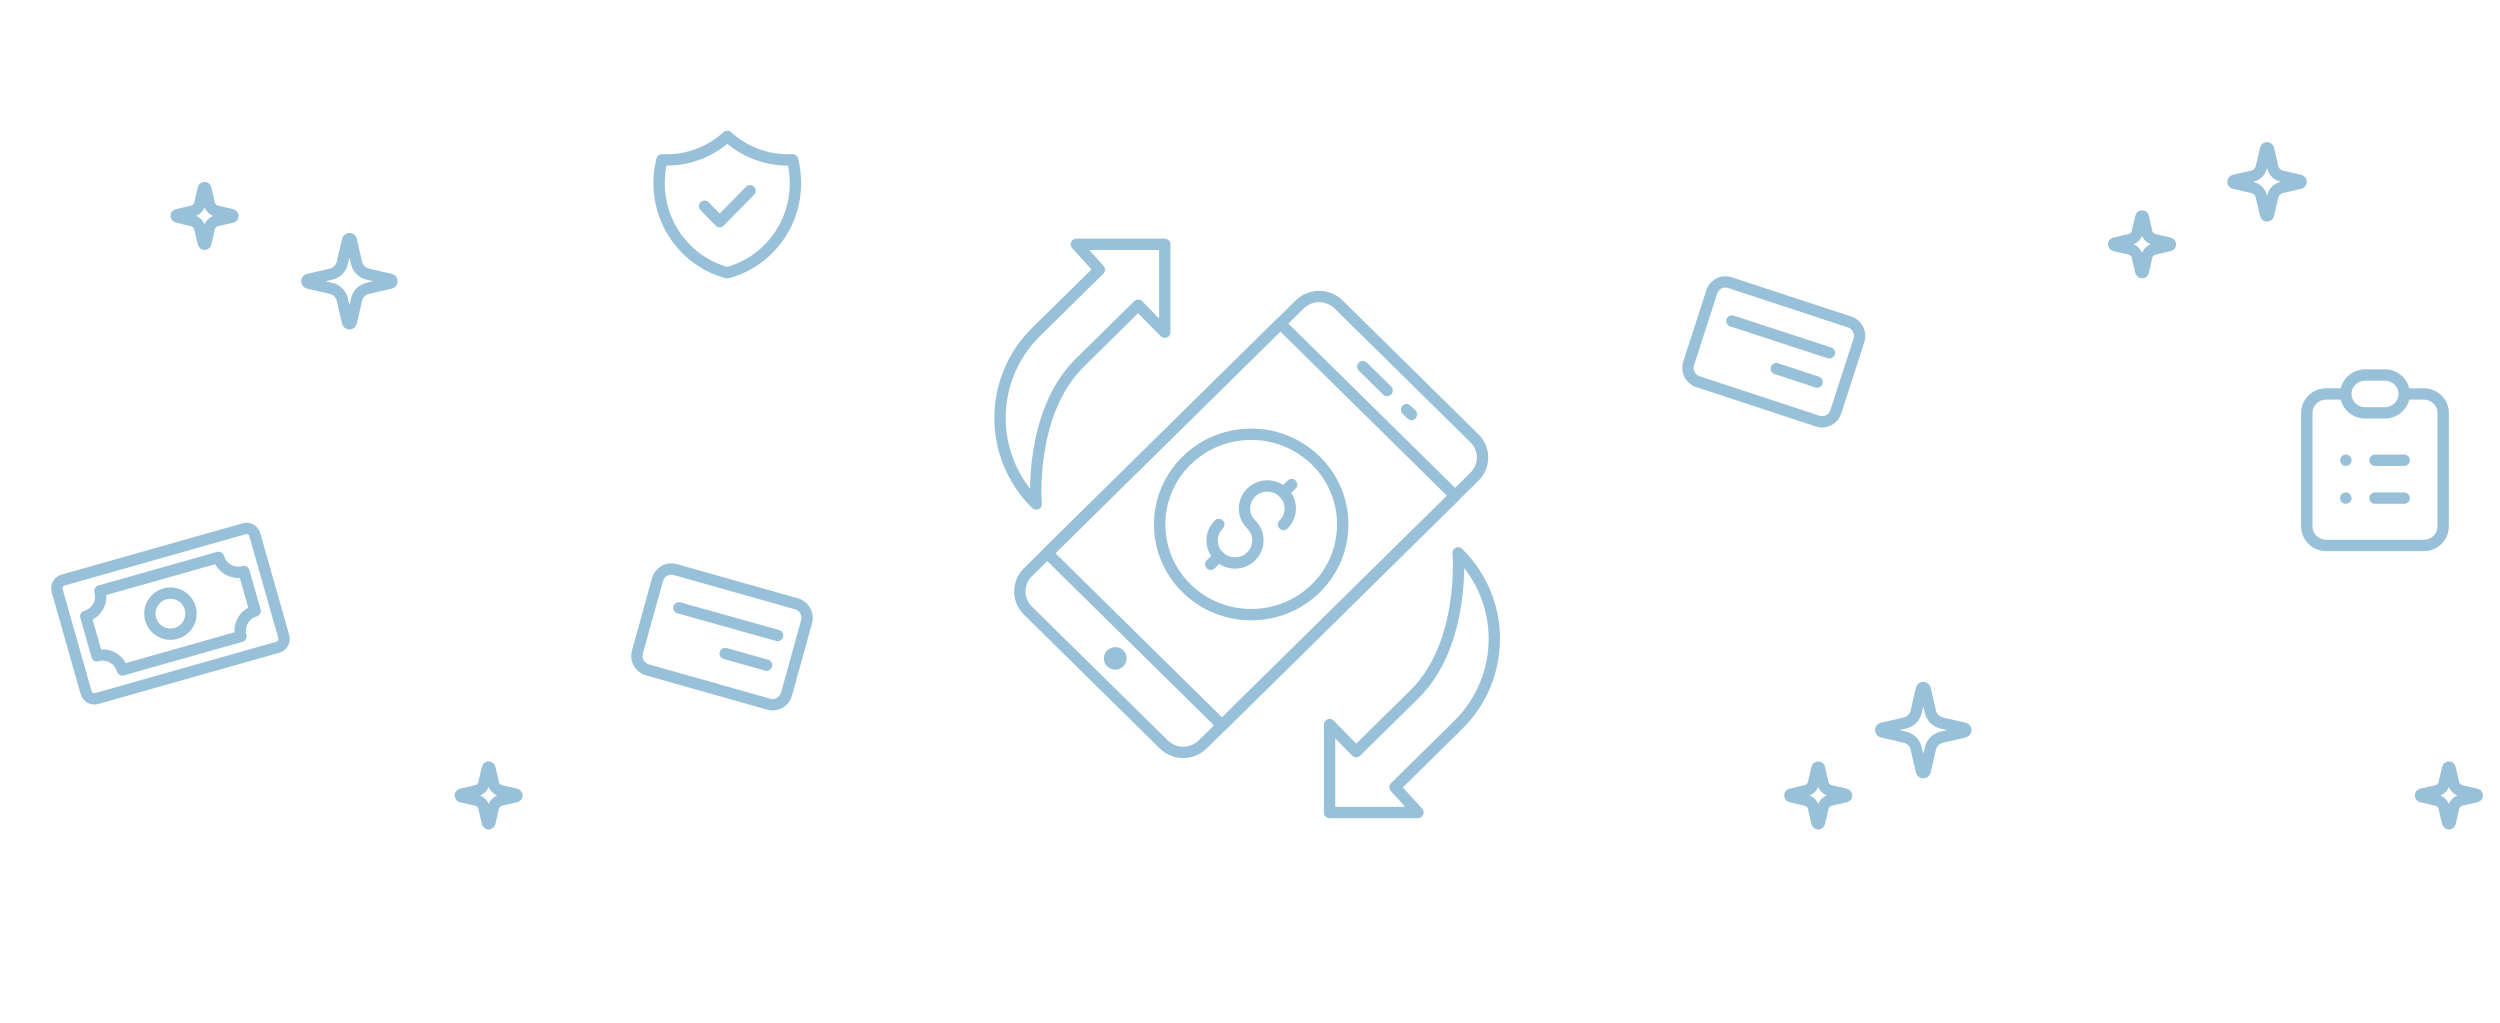 <svg width="440" height="180" viewBox="0 0 440 180" fill="none" xmlns="http://www.w3.org/2000/svg">
<path fill-rule="evenodd" clip-rule="evenodd" d="M211.665 131.028C209.778 132.885 206.717 132.885 204.83 131.028L180.906 107.457C179.021 105.596 179.021 102.583 180.906 100.722L228.751 53.581C230.642 51.721 233.701 51.721 235.588 53.581L259.515 77.152C261.4 79.012 261.4 82.028 259.515 83.886L211.665 131.028Z" stroke="#98C1D9" stroke-width="2" stroke-linecap="round" stroke-linejoin="round"/>
<path fill-rule="evenodd" clip-rule="evenodd" d="M184.321 97.355L225.332 56.95L256.087 87.254L215.079 127.658L184.321 97.355Z" stroke="#98C1D9" stroke-width="2" stroke-linecap="round" stroke-linejoin="round"/>
<path d="M239.863 64.526L244.131 68.736" stroke="#98C1D9" stroke-width="2" stroke-linecap="round" stroke-linejoin="round"/>
<path d="M247.55 72.102L248.405 72.943" stroke="#98C1D9" stroke-width="2" stroke-linecap="round" stroke-linejoin="round"/>
<path fill-rule="evenodd" clip-rule="evenodd" d="M190.061 63.819L200.315 53.717L205 58.478V43H189.441L193.48 47.463L182.369 58.405C173.877 66.772 173.877 80.339 182.369 88.708C182.369 88.708 180.998 72.746 190.061 63.819Z" stroke="#98C1D9" stroke-width="2" stroke-linecap="round" stroke-linejoin="round"/>
<path fill-rule="evenodd" clip-rule="evenodd" d="M248.938 122.188L238.684 132.286L234.001 127.525V143H249.566L245.523 138.544L256.628 127.6C265.124 119.233 265.124 105.663 256.628 97.296C256.628 97.296 258.003 113.258 248.938 122.188Z" stroke="#98C1D9" stroke-width="2" stroke-linecap="round" stroke-linejoin="round"/>
<path fill-rule="evenodd" clip-rule="evenodd" d="M196.287 114.884C196.839 114.884 197.291 115.327 197.291 115.875C197.291 116.42 196.839 116.867 196.287 116.867C195.728 116.867 195.279 116.42 195.279 115.875C195.279 115.327 195.728 114.884 196.287 114.884Z" stroke="#98C1D9" stroke-width="2" stroke-linecap="round" stroke-linejoin="round"/>
<path fill-rule="evenodd" clip-rule="evenodd" d="M231.599 103.528C225.313 109.727 215.109 109.727 208.82 103.528C202.527 97.332 202.527 87.279 208.82 81.08C215.109 74.881 225.313 74.881 231.599 81.08C237.895 87.279 237.895 97.332 231.599 103.528Z" stroke="#98C1D9" stroke-width="2" stroke-linecap="round" stroke-linejoin="round"/>
<path d="M214.512 97.921L213.092 99.321" stroke="#98C1D9" stroke-width="2" stroke-linecap="round" stroke-linejoin="round"/>
<path d="M227.326 85.29L225.905 86.695" stroke="#98C1D9" stroke-width="2" stroke-linecap="round" stroke-linejoin="round"/>
<path d="M214.512 92.308C212.941 93.852 212.941 96.368 214.512 97.92C216.084 99.468 218.638 99.468 220.21 97.92C221.781 96.368 221.781 93.852 220.21 92.308C218.638 90.755 218.638 88.241 220.21 86.693C221.781 85.142 224.336 85.142 225.906 86.693C227.476 88.241 227.476 90.755 225.906 92.308" stroke="#98C1D9" stroke-width="2" stroke-linecap="round" stroke-linejoin="round"/>
<path d="M418 80C417.448 80 417 80.448 417 81C417 81.552 417.448 82 418 82V80ZM423.143 82C423.695 82 424.143 81.552 424.143 81C424.143 80.448 423.695 80 423.143 80V82ZM418 86.667C417.448 86.667 417 87.114 417 87.667C417 88.219 417.448 88.667 418 88.667V86.667ZM423.143 88.667C423.695 88.667 424.143 88.219 424.143 87.667C424.143 87.114 423.695 86.667 423.143 86.667V88.667ZM412.857 80C412.305 80 411.857 80.448 411.857 81C411.857 81.552 412.305 82 412.857 82V80ZM412.874 82C413.427 82 413.874 81.552 413.874 81C413.874 80.448 413.427 80 412.874 80V82ZM412.857 86.667C412.305 86.667 411.857 87.114 411.857 87.667C411.857 88.219 412.305 88.667 412.857 88.667V86.667ZM412.874 88.667C413.427 88.667 413.874 88.219 413.874 87.667C413.874 87.114 413.427 86.667 412.874 86.667V88.667ZM429 72.667V92.667H431V72.667H429ZM426.571 95H409.429V97H426.571V95ZM407 92.667V72.667H405V92.667H407ZM409.429 70.333H412.857V68.333H409.429V70.333ZM423.143 70.333H426.571V68.333H423.143V70.333ZM409.429 95C408.061 95 407 93.929 407 92.667H405C405 95.086 407.009 97 409.429 97V95ZM429 92.667C429 93.929 427.939 95 426.571 95V97C428.991 97 431 95.086 431 92.667H429ZM431 72.667C431 70.247 428.991 68.333 426.571 68.333V70.333C427.939 70.333 429 71.404 429 72.667H431ZM407 72.667C407 71.404 408.061 70.333 409.429 70.333V68.333C407.009 68.333 405 70.247 405 72.667H407ZM418 82H423.143V80H418V82ZM418 88.667H423.143V86.667H418V88.667ZM416.286 67H419.714V65H416.286V67ZM419.714 71.667H416.286V73.667H419.714V71.667ZM416.286 71.667C414.918 71.667 413.857 70.596 413.857 69.333H411.857C411.857 71.753 413.867 73.667 416.286 73.667V71.667ZM422.143 69.333C422.143 70.596 421.082 71.667 419.714 71.667V73.667C422.133 73.667 424.143 71.753 424.143 69.333H422.143ZM419.714 67C421.082 67 422.143 68.071 422.143 69.333H424.143C424.143 66.914 422.133 65 419.714 65V67ZM416.286 65C413.867 65 411.857 66.914 411.857 69.333H413.857C413.857 68.071 414.918 67 416.286 67V65ZM412.857 82H412.874V80H412.857V82ZM412.857 88.667H412.874V86.667H412.857V88.667Z" fill="#98C1D9"/>
<path fill-rule="evenodd" clip-rule="evenodd" d="M339.746 131.739C339.974 130.749 340.749 129.975 341.742 129.747L345.741 128.823C345.892 128.788 346 128.654 346 128.499C346 128.344 345.892 128.21 345.741 128.175L341.74 127.253C340.749 127.023 339.974 126.251 339.746 125.258L338.822 121.258C338.789 121.107 338.651 121 338.499 121C338.344 121 338.21 121.107 338.177 121.258L337.251 125.258C337.025 126.251 336.251 127.023 335.255 127.253L331.258 128.175C331.106 128.21 331 128.344 331 128.499C331 128.654 331.106 128.788 331.258 128.823L335.255 129.747C336.251 129.975 337.025 130.749 337.251 131.739L338.177 135.742C338.21 135.895 338.344 136 338.499 136C338.651 136 338.789 135.895 338.822 135.742L339.746 131.739Z" stroke="#98C1D9" stroke-width="2" stroke-linecap="round" stroke-linejoin="round"/>
<path fill-rule="evenodd" clip-rule="evenodd" d="M399.996 34.592C400.179 33.8 400.8 33.18 401.594 32.998L404.792 32.258C404.914 32.23 405 32.123 405 31.999C405 31.875 404.914 31.768 404.792 31.74L401.592 31.002C400.8 30.819 400.179 30.2 399.996 29.407L399.258 26.206C399.231 26.085 399.12 26 398.999 26C398.875 26 398.768 26.085 398.742 26.206L398.001 29.407C397.82 30.2 397.201 30.819 396.404 31.002L393.206 31.74C393.085 31.768 393 31.875 393 31.999C393 32.123 393.085 32.23 393.206 32.258L396.404 32.998C397.201 33.18 397.82 33.8 398.001 34.592L398.742 37.794C398.768 37.916 398.875 38 398.999 38C399.12 38 399.231 37.916 399.258 37.794L399.996 34.592Z" stroke="#98C1D9" stroke-width="2" stroke-linecap="round" stroke-linejoin="round"/>
<path fill-rule="evenodd" clip-rule="evenodd" d="M62.746 52.739C62.974 51.749 63.749 50.975 64.742 50.747L68.741 49.823C68.892 49.788 69 49.654 69 49.499C69 49.343 68.892 49.21 68.741 49.175L64.74 48.253C63.749 48.023 62.974 47.251 62.746 46.258L61.822 42.258C61.789 42.107 61.651 42 61.499 42C61.344 42 61.21 42.107 61.177 42.258L60.251 46.258C60.025 47.251 59.251 48.023 58.255 48.253L54.258 49.175C54.106 49.21 54 49.343 54 49.499C54 49.654 54.106 49.788 54.258 49.823L58.255 50.747C59.251 50.975 60.025 51.749 60.251 52.739L61.177 56.742C61.21 56.895 61.344 57 61.499 57C61.651 57 61.789 56.895 61.822 56.742L62.746 52.739Z" stroke="#98C1D9" stroke-width="2" stroke-linecap="round" stroke-linejoin="round"/>
<path fill-rule="evenodd" clip-rule="evenodd" d="M36.83 40.16C36.983 39.5 37.5 38.983 38.162 38.831L40.827 38.215C40.928 38.192 41 38.103 41 37.999C41 37.896 40.928 37.807 40.827 37.783L38.16 37.169C37.5 37.016 36.983 36.5 36.83 35.839L36.215 33.172C36.193 33.071 36.1 33 35.999 33C35.896 33 35.807 33.071 35.785 33.172L35.167 35.839C35.017 36.5 34.501 37.016 33.837 37.169L31.172 37.783C31.071 37.807 31 37.896 31 37.999C31 38.103 31.071 38.192 31.172 38.215L33.837 38.831C34.501 38.983 35.017 39.5 35.167 40.16L35.785 42.828C35.807 42.93 35.896 43 35.999 43C36.1 43 36.193 42.93 36.215 42.828L36.83 40.16Z" stroke="#98C1D9" stroke-width="2" stroke-linecap="round" stroke-linejoin="round"/>
<path fill-rule="evenodd" clip-rule="evenodd" d="M86.83 142.16C86.983 141.5 87.5 140.983 88.162 140.831L90.827 140.215C90.928 140.192 91 140.103 91 139.999C91 139.896 90.928 139.807 90.827 139.784L88.16 139.169C87.5 139.016 86.983 138.5 86.83 137.839L86.215 135.172C86.193 135.071 86.1 135 85.999 135C85.896 135 85.807 135.071 85.785 135.172L85.168 137.839C85.017 138.5 84.501 139.016 83.837 139.169L81.172 139.784C81.071 139.807 81 139.896 81 139.999C81 140.103 81.071 140.192 81.172 140.215L83.837 140.831C84.501 140.983 85.017 141.5 85.168 142.16L85.785 144.828C85.807 144.93 85.896 145 85.999 145C86.1 145 86.193 144.93 86.215 144.828L86.83 142.16Z" stroke="#98C1D9" stroke-width="2" stroke-linecap="round" stroke-linejoin="round"/>
<path fill-rule="evenodd" clip-rule="evenodd" d="M320.836 142.16C320.989 141.5 321.506 140.983 322.169 140.831L324.837 140.215C324.938 140.192 325.01 140.103 325.01 139.999C325.01 139.896 324.938 139.807 324.837 139.784L322.167 139.169C321.506 139.016 320.989 138.5 320.836 137.839L320.22 135.172C320.198 135.071 320.106 135 320.004 135C319.901 135 319.812 135.071 319.79 135.172L319.172 137.839C319.021 138.5 318.504 139.016 317.84 139.169L315.172 139.784C315.071 139.807 315 139.896 315 139.999C315 140.103 315.071 140.192 315.172 140.215L317.84 140.831C318.504 140.983 319.021 141.5 319.172 142.16L319.79 144.828C319.812 144.93 319.901 145 320.004 145C320.106 145 320.198 144.93 320.22 144.828L320.836 142.16Z" stroke="#98C1D9" stroke-width="2" stroke-linecap="round" stroke-linejoin="round"/>
<path fill-rule="evenodd" clip-rule="evenodd" d="M431.836 142.16C431.989 141.5 432.506 140.983 433.169 140.831L435.837 140.215C435.938 140.192 436.01 140.103 436.01 139.999C436.01 139.896 435.938 139.807 435.837 139.784L433.167 139.169C432.506 139.016 431.989 138.5 431.836 137.839L431.22 135.172C431.198 135.071 431.106 135 431.004 135C430.901 135 430.812 135.071 430.79 135.172L430.172 137.839C430.021 138.5 429.504 139.016 428.84 139.169L426.172 139.784C426.071 139.807 426 139.896 426 139.999C426 140.103 426.071 140.192 426.172 140.215L428.84 140.831C429.504 140.983 430.021 141.5 430.172 142.16L430.79 144.828C430.812 144.93 430.901 145 431.004 145C431.106 145 431.198 144.93 431.22 144.828L431.836 142.16Z" stroke="#98C1D9" stroke-width="2" stroke-linecap="round" stroke-linejoin="round"/>
<path fill-rule="evenodd" clip-rule="evenodd" d="M377.836 45.16C377.989 44.5 378.506 43.983 379.169 43.831L381.837 43.215C381.938 43.192 382.01 43.103 382.01 42.999C382.01 42.896 381.938 42.807 381.837 42.783L379.167 42.169C378.506 42.016 377.989 41.5 377.836 40.839L377.22 38.172C377.198 38.071 377.106 38 377.004 38C376.901 38 376.812 38.071 376.79 38.172L376.172 40.839C376.021 41.5 375.504 42.016 374.84 42.169L372.172 42.783C372.071 42.807 372 42.896 372 42.999C372 43.103 372.071 43.192 372.172 43.215L374.84 43.831C375.504 43.983 376.021 44.5 376.172 45.16L376.79 47.828C376.812 47.93 376.901 48 377.004 48C377.106 48 377.198 47.93 377.22 47.828L377.836 45.16Z" stroke="#98C1D9" stroke-width="2" stroke-linecap="round" stroke-linejoin="round"/>
<path d="M312.623 64.875L319.817 67.241" stroke="#98C1D9" stroke-width="2" stroke-linecap="round" stroke-linejoin="round"/>
<path fill-rule="evenodd" clip-rule="evenodd" d="M319.92 74.117L298.816 67.172C297.49 66.74 296.767 65.302 297.2 63.965L301.272 51.37C301.704 50.032 303.128 49.302 304.452 49.737L325.557 56.68C326.882 57.114 327.602 58.553 327.172 59.89L323.099 72.484C322.668 73.821 321.242 74.553 319.92 74.117Z" stroke="#98C1D9" stroke-width="2" stroke-linecap="round" stroke-linejoin="round"/>
<path d="M304.816 56.498L321.979 62.102" stroke="#98C1D9" stroke-width="2" stroke-linecap="round" stroke-linejoin="round"/>
<path d="M127.633 115.017L134.921 117.076" stroke="#98C1D9" stroke-width="2" stroke-linecap="round" stroke-linejoin="round"/>
<path fill-rule="evenodd" clip-rule="evenodd" d="M135.314 123.941L113.936 117.896C112.592 117.519 111.809 116.113 112.186 114.759L115.721 102.003C116.096 100.649 117.488 99.859 118.829 100.238L140.209 106.282C141.551 106.66 142.331 108.067 141.959 109.421L138.421 122.176C138.047 123.53 136.654 124.321 135.314 123.941Z" stroke="#98C1D9" stroke-width="2" stroke-linecap="round" stroke-linejoin="round"/>
<path d="M119.479 106.978L136.864 111.85" stroke="#98C1D9" stroke-width="2" stroke-linecap="round" stroke-linejoin="round"/>
<path fill-rule="evenodd" clip-rule="evenodd" d="M33.477 107.015C34.022 108.935 32.907 110.931 30.985 111.476C29.064 112.022 27.066 110.906 26.52 108.985C25.974 107.066 27.091 105.07 29.01 104.526C30.936 103.981 32.932 105.096 33.477 107.015Z" stroke="#98C1D9" stroke-width="2" stroke-linecap="round" stroke-linejoin="round"/>
<path fill-rule="evenodd" clip-rule="evenodd" d="M44.901 107.534L42.928 100.585C41.004 101.13 39.006 100.013 38.463 98.096L17.589 104.005C18.132 105.928 17.017 107.924 15.098 108.466L17.07 115.421C18.991 114.874 20.989 115.988 21.538 117.91L42.408 111.994C41.862 110.076 42.979 108.08 44.901 107.534Z" stroke="#98C1D9" stroke-width="2" stroke-linecap="round" stroke-linejoin="round"/>
<path fill-rule="evenodd" clip-rule="evenodd" d="M49.943 112.054C50.169 112.853 49.703 113.686 48.904 113.911L17.016 122.942C16.213 123.169 15.383 122.706 15.157 121.904L10.058 103.948C9.83 103.15 10.294 102.317 11.099 102.09L42.987 93.057C43.785 92.831 44.62 93.296 44.844 94.097L49.943 112.054Z" stroke="#98C1D9" stroke-width="2" stroke-linecap="round" stroke-linejoin="round"/>
<path d="M124 36.294L126.667 39.01L132 33.579M139.491 28.127C139.218 28.141 138.943 28.148 138.667 28.148C134.569 28.148 130.831 26.58 128 24C125.169 26.58 121.431 28.148 117.333 28.148C117.057 28.148 116.782 28.141 116.51 28.127C116.177 29.435 116 30.807 116 32.221C116 39.813 121.099 46.191 128 48C134.901 46.191 140 39.813 140 32.221C140 30.807 139.823 29.436 139.491 28.127Z" stroke="#98C1D9" stroke-width="2" stroke-linecap="round" stroke-linejoin="round"/>
</svg>
